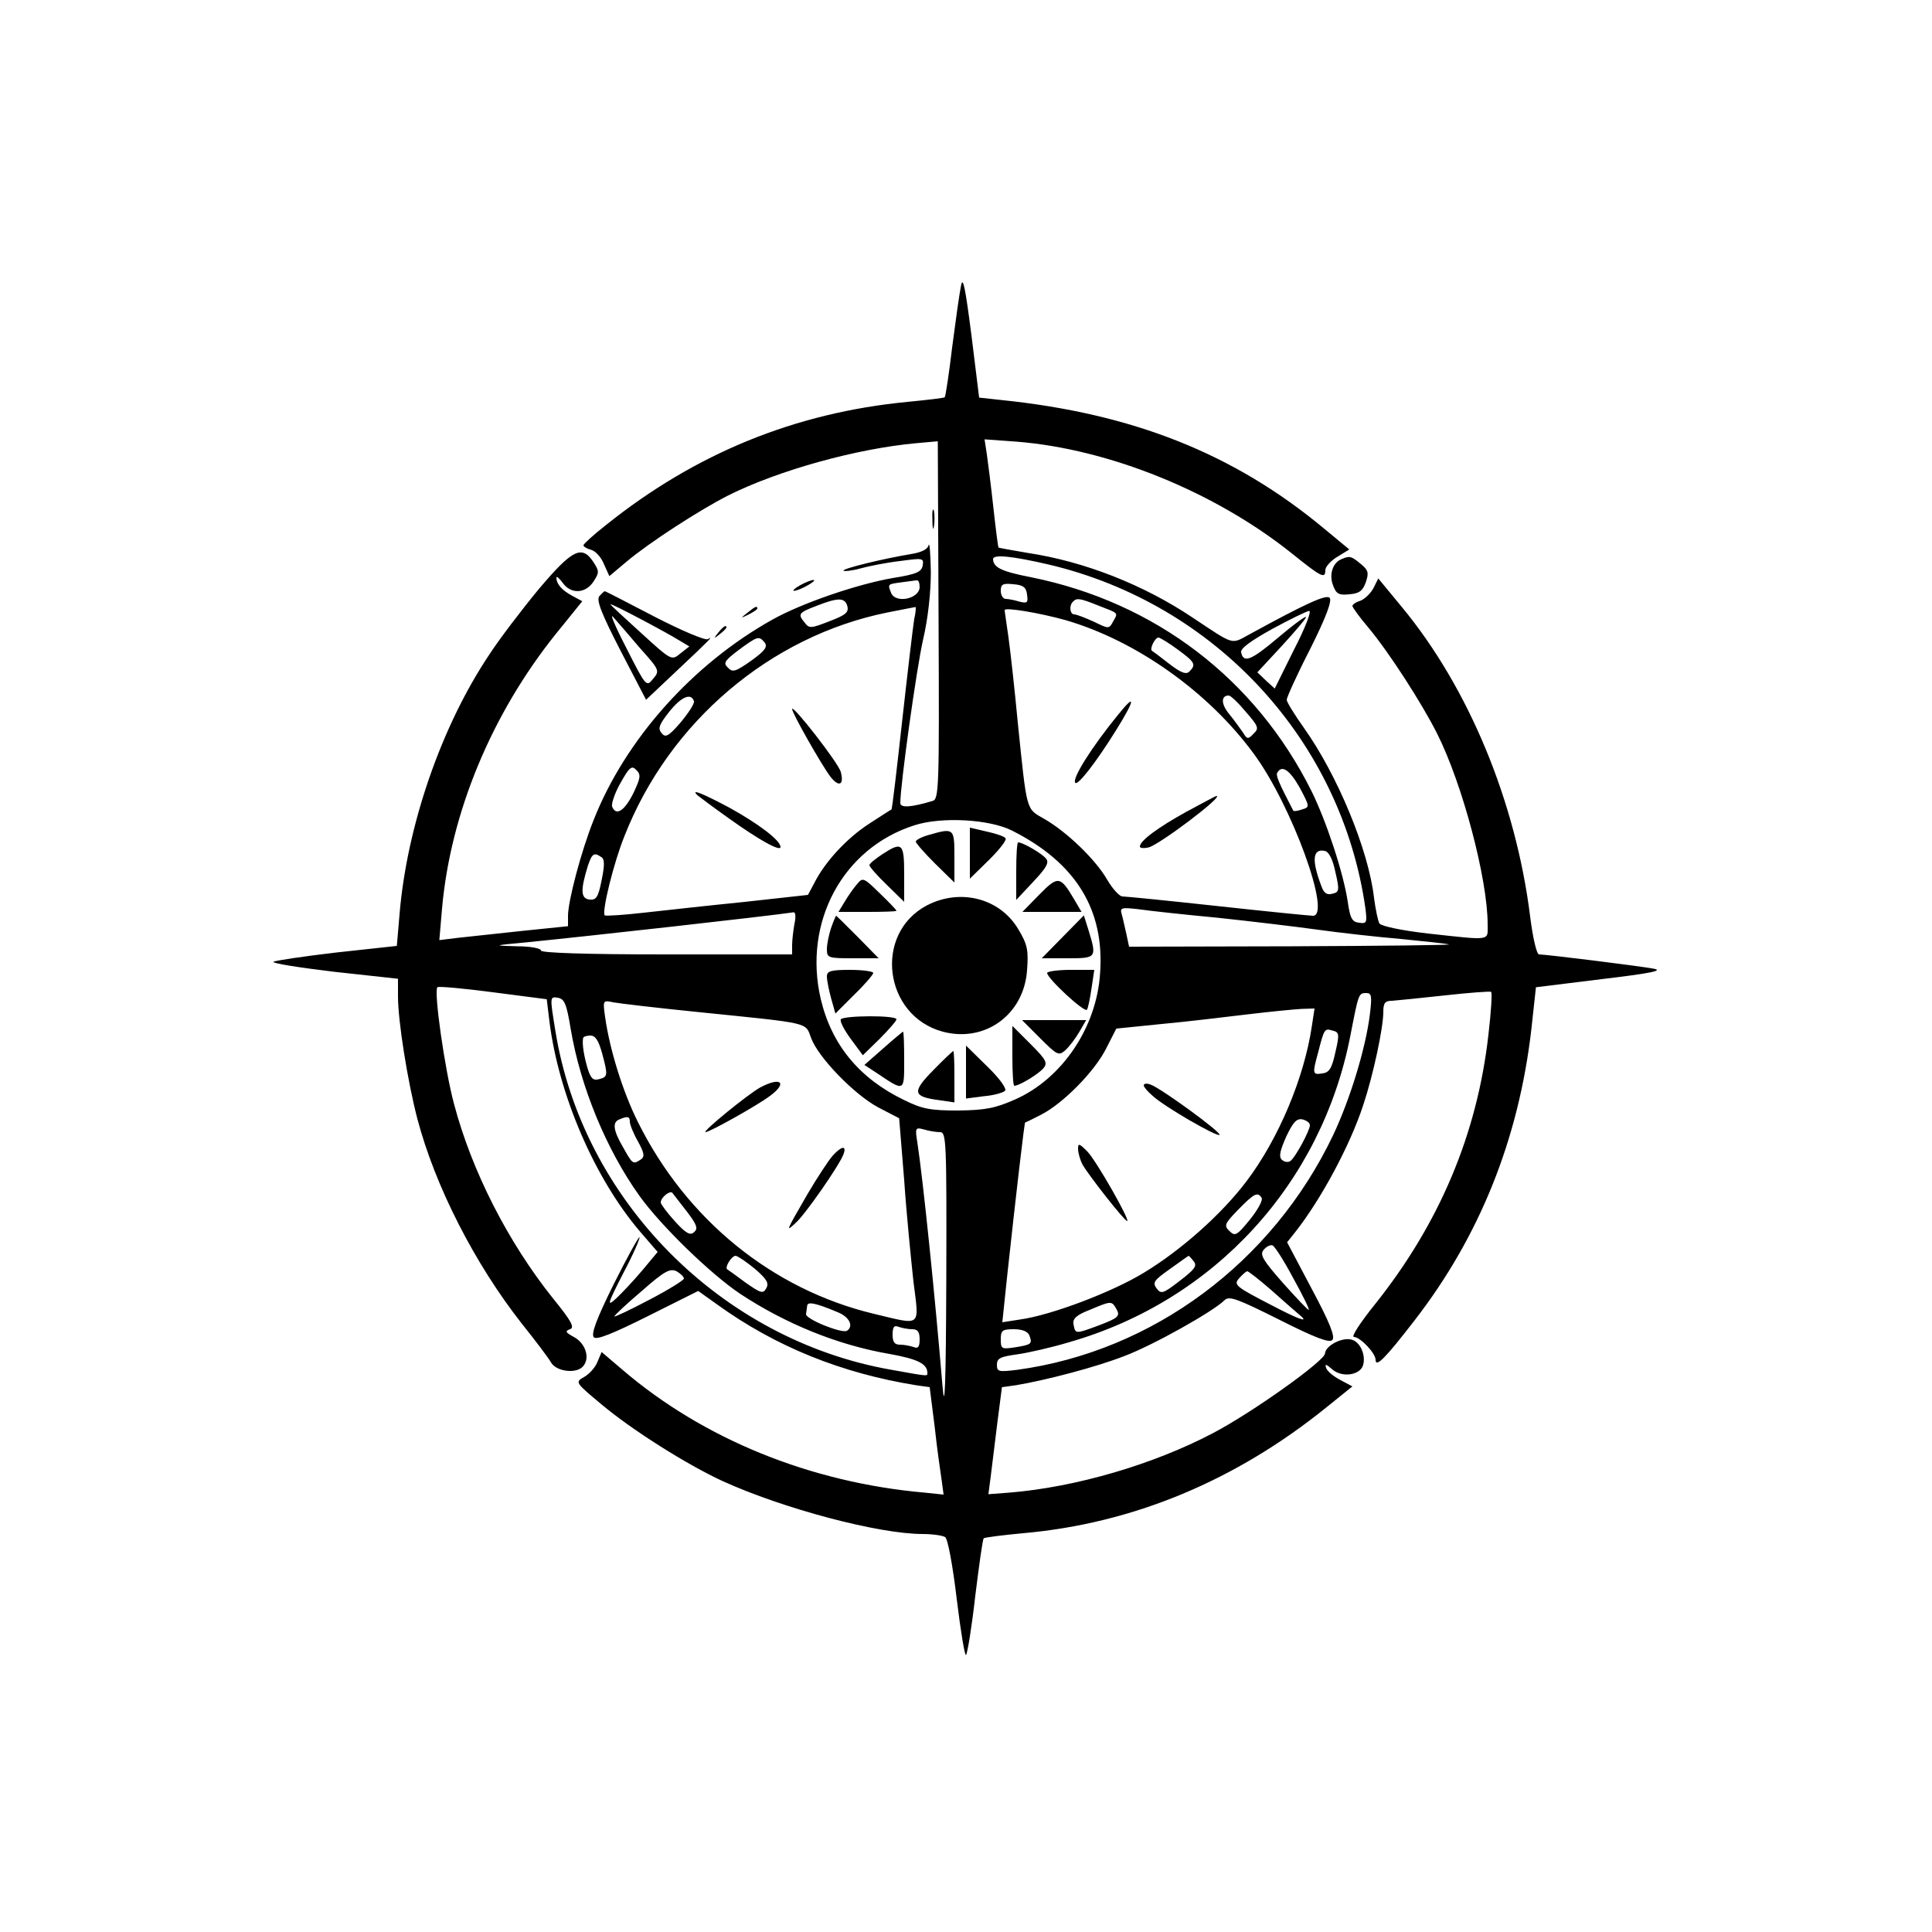 <?xml version="1.0" standalone="no"?>
<!DOCTYPE svg PUBLIC "-//W3C//DTD SVG 20010904//EN"
 "http://www.w3.org/TR/2001/REC-SVG-20010904/DTD/svg10.dtd">
<svg version="1.0" xmlns="http://www.w3.org/2000/svg"
 width="500pt" height="500pt" viewBox="0 0 500 500"
 preserveAspectRatio="xMidYMid meet">
<g transform="translate(0,500) scale(0.1,-0.1)"
fill="#000000" stroke="none">
<path d="M2487 4260 c-4 -19 -14 -91 -23 -160 -8 -68 -17 -126 -19 -128 -1 -2
-45 -7 -96 -12 -291 -28 -549 -133 -781 -319 -32 -25 -58 -49 -58 -52 0 -4 9
-9 20 -12 11 -3 26 -19 33 -37 l14 -31 44 37 c58 49 189 134 264 172 130 65
332 121 486 135 l56 5 2 -463 c2 -438 1 -464 -16 -468 -57 -17 -83 -18 -83 -5
0 47 42 349 59 423 13 56 20 122 20 175 -1 47 -3 78 -6 69 -2 -11 -20 -19 -46
-23 -72 -12 -179 -38 -174 -43 3 -2 23 0 44 6 22 6 67 15 102 19 59 8 62 8 59
-11 -3 -17 -15 -23 -78 -33 -92 -16 -235 -65 -310 -107 -207 -115 -382 -311
-464 -520 -32 -80 -66 -209 -66 -247 l0 -27 -117 -12 c-65 -7 -140 -15 -167
-18 l-49 -6 7 82 c22 247 128 503 295 711 l68 84 -26 14 c-26 14 -41 30 -41
47 0 5 7 -1 16 -13 21 -30 59 -29 80 3 15 23 15 27 0 50 -30 46 -55 33 -142
-70 -43 -52 -101 -128 -127 -168 -125 -186 -214 -445 -233 -673 l-7 -82 -156
-17 c-86 -10 -159 -21 -163 -24 -5 -4 66 -15 157 -26 l165 -18 0 -46 c0 -64
25 -220 50 -316 46 -175 149 -376 270 -530 36 -45 70 -90 76 -101 14 -24 66
-30 83 -10 19 22 6 60 -24 76 -22 12 -23 15 -10 20 13 4 4 21 -44 80 -116 145
-210 329 -256 503 -24 89 -53 293 -43 302 3 3 68 -3 144 -13 l139 -18 7 -58
c24 -190 117 -406 235 -544 l45 -52 -40 -48 c-22 -26 -52 -58 -67 -72 -25 -23
-24 -17 18 65 26 49 44 91 42 93 -2 2 -32 -52 -67 -122 -45 -91 -59 -129 -51
-137 7 -7 46 8 140 55 l130 65 49 -35 c151 -109 322 -178 515 -209 l35 -5 13
-103 c6 -56 15 -118 18 -138 l5 -37 -48 5 c-297 26 -574 139 -783 318 l-54 46
-11 -26 c-6 -15 -22 -32 -35 -39 -23 -13 -22 -14 45 -70 81 -68 223 -157 314
-199 156 -71 403 -137 518 -137 26 0 52 -4 58 -8 7 -4 20 -76 30 -160 10 -83
21 -149 24 -145 4 5 15 73 24 153 10 80 19 147 22 149 2 2 47 8 101 13 285 25
551 136 786 326 l67 54 -32 17 c-17 9 -34 23 -36 31 -4 11 0 10 16 -4 24 -21
69 -16 79 9 9 26 -6 62 -29 68 -25 7 -68 -16 -69 -36 -1 -19 -187 -152 -290
-206 -154 -81 -355 -140 -528 -154 l-53 -4 6 46 c3 25 11 88 17 138 l12 93 36
5 c78 13 208 47 282 76 74 28 229 115 258 144 12 12 33 4 141 -50 93 -47 130
-61 138 -53 8 8 -6 44 -53 132 l-64 121 20 25 c68 86 143 226 177 330 26 78
52 200 52 241 0 23 4 29 23 29 12 1 74 7 137 14 63 7 117 11 119 9 3 -2 0 -52
-7 -111 -29 -257 -127 -489 -294 -698 -37 -46 -62 -84 -54 -84 16 0 56 -42 56
-59 0 -22 26 5 101 102 168 217 269 468 302 752 l12 110 170 21 c126 15 161
22 135 27 -37 7 -279 37 -297 37 -6 0 -16 42 -23 98 -37 297 -159 592 -332
801 l-61 74 -13 -26 c-8 -14 -23 -28 -34 -32 -11 -3 -20 -10 -20 -13 0 -4 19
-30 42 -57 54 -65 137 -194 177 -273 66 -131 131 -377 131 -494 0 -44 12 -42
-154 -24 -69 8 -121 19 -126 26 -4 7 -10 36 -14 66 -14 124 -95 319 -182 441
-24 34 -44 66 -44 72 0 6 27 66 61 132 41 82 57 125 50 132 -9 9 -62 -15 -208
-95 -48 -26 -37 -29 -147 44 -127 85 -280 145 -426 167 -41 7 -75 13 -76 14
-1 1 -7 47 -13 102 -6 55 -14 118 -17 139 l-6 39 83 -6 c240 -19 513 -130 712
-289 77 -62 87 -67 87 -43 0 8 14 24 31 34 l31 19 -64 53 c-234 195 -496 299
-839 334 l-55 6 -20 162 c-16 124 -22 154 -27 127z m227 -721 c433 -102 759
-457 820 -892 4 -35 3 -38 -17 -35 -18 2 -23 12 -29 54 -11 74 -55 208 -94
287 -145 290 -404 488 -725 553 -77 15 -98 25 -99 47 0 13 49 8 144 -14z
m-334 -58 c0 -31 -63 -44 -74 -15 -9 23 -9 22 27 27 17 2 35 5 40 5 4 1 7 -7
7 -17z m278 -20 c3 -21 1 -23 -20 -18 -12 4 -29 7 -35 7 -7 0 -13 9 -13 21 0
17 5 20 33 17 25 -2 33 -8 35 -27z m-465 -30 c4 -16 -5 -23 -47 -39 -46 -18
-52 -19 -63 -4 -19 23 -17 26 30 44 56 22 74 22 80 -1z m649 2 c54 -21 52 -18
39 -41 -11 -20 -11 -20 -50 -1 -22 10 -45 19 -51 19 -11 0 -14 23 -3 33 9 10
18 9 65 -10z m-476 -35 c-3 -18 -17 -136 -31 -262 -14 -126 -26 -230 -28 -231
-1 0 -27 -17 -58 -37 -57 -37 -114 -98 -142 -154 l-16 -30 -163 -18 c-90 -9
-207 -22 -261 -28 -53 -6 -99 -9 -102 -7 -8 9 23 136 51 205 116 296 378 518
681 579 37 7 70 14 72 14 2 1 1 -14 -3 -31z m392 -3 c182 -53 369 -185 487
-346 98 -133 202 -419 153 -419 -7 0 -118 11 -246 25 -128 14 -239 25 -247 25
-8 0 -26 20 -40 44 -30 52 -105 124 -163 157 -47 27 -44 16 -68 249 -8 85 -19
184 -24 220 -5 36 -10 68 -10 71 0 8 90 -7 158 -26z m591 -76 l-50 -101 -23
21 -22 21 63 68 c34 37 63 71 63 75 0 4 -32 -19 -72 -53 -71 -60 -90 -67 -96
-38 -2 10 26 30 80 60 46 25 89 46 96 47 7 1 -9 -42 -39 -100z m-1370 18 c8
-11 1 -21 -35 -47 -40 -28 -48 -31 -60 -18 -13 12 -9 18 28 46 49 36 52 37 67
19z m1069 -18 c45 -33 48 -39 30 -57 -8 -8 -21 -4 -52 20 -23 18 -43 33 -45
34 -6 5 8 34 17 34 4 0 27 -14 50 -31z m-1252 -134 c2 -5 -14 -30 -34 -54 -32
-37 -40 -41 -50 -28 -10 12 -6 22 20 55 31 39 57 50 64 27z m1428 -27 c33 -38
35 -43 20 -57 -14 -15 -17 -14 -27 3 -7 10 -22 31 -35 47 -22 26 -23 49 -2 49
5 0 25 -19 44 -42z m-1585 -211 c-23 -46 -45 -60 -55 -34 -2 7 7 35 22 61 23
41 29 46 41 33 12 -12 11 -20 -8 -60z m1725 14 c26 -49 26 -50 5 -56 -11 -4
-21 -5 -22 -3 -39 75 -46 92 -41 99 12 20 32 6 58 -40z m-744 -111 c164 -83
239 -204 227 -369 -9 -140 -98 -272 -219 -326 -52 -23 -77 -28 -148 -29 -73 0
-93 4 -140 27 -116 56 -188 143 -216 262 -46 198 57 390 242 449 70 23 196 16
254 -14z m836 -107 c11 -47 10 -52 -8 -56 -14 -4 -22 2 -28 19 -26 68 -23 98
8 92 11 -2 21 -21 28 -55z m-1900 39 c9 -5 9 -21 1 -60 -9 -45 -14 -52 -32
-50 -22 3 -23 24 -4 86 11 33 16 37 35 24z m1594 -157 c85 -9 202 -23 260 -31
58 -8 155 -19 215 -24 61 -6 117 -12 125 -14 8 -2 -175 -4 -407 -5 l-421 -1
-7 33 c-4 17 -9 41 -12 51 -5 17 -1 18 43 13 27 -4 119 -14 204 -22z m-1094
-16 c-3 -17 -6 -42 -6 -55 l0 -24 -325 0 c-210 0 -325 4 -325 10 0 6 -28 11
-62 11 -63 2 -63 2 22 10 161 16 627 68 694 78 5 0 6 -13 2 -30z m1489 -236
c-11 -87 -51 -218 -95 -311 -157 -329 -466 -559 -817 -607 -49 -6 -53 -5 -53
13 0 17 9 21 53 27 28 4 90 18 136 32 375 108 652 411 726 794 21 108 21 109
41 109 14 0 15 -8 9 -57z m-2068 -36 c25 -149 92 -312 178 -432 56 -78 184
-202 260 -253 118 -78 253 -133 387 -156 72 -13 97 -25 98 -48 0 -10 7 -11
-93 7 -441 77 -800 439 -870 879 -14 86 -14 87 6 84 18 -3 23 -15 34 -81z
m338 43 c284 -29 269 -25 284 -66 18 -50 112 -147 174 -180 l54 -28 13 -160
c6 -89 18 -207 24 -263 15 -120 23 -113 -103 -83 -262 63 -484 243 -610 496
-39 78 -73 187 -85 272 -6 43 -6 44 21 38 16 -3 118 -15 228 -26z m1580 -36
c-20 -134 -86 -291 -169 -401 -65 -86 -170 -179 -266 -237 -82 -50 -240 -110
-321 -121 l-45 -7 13 124 c22 203 44 392 46 393 1 0 20 9 41 20 57 29 139 112
169 172 l26 51 118 12 c65 6 165 18 223 25 58 7 120 13 139 14 l33 1 -7 -46z
m61 -67 c-9 -42 -16 -53 -34 -55 -25 -4 -26 -1 -11 53 16 63 17 64 37 58 18
-4 19 -9 8 -56z m-1898 -2 c16 -59 15 -62 -8 -68 -15 -4 -21 2 -29 27 -9 30
-15 63 -12 79 0 4 9 7 19 7 13 0 21 -13 30 -45z m72 -178 c0 -7 9 -30 21 -51
17 -31 18 -40 7 -47 -20 -13 -21 -12 -45 31 -26 44 -29 66 -10 73 21 9 27 8
27 -6z m1760 -9 c0 -14 -39 -86 -51 -93 -6 -4 -16 -2 -22 4 -8 8 -4 24 12 60
18 38 27 47 42 44 11 -3 19 -9 19 -15z m-957 -18 c16 0 17 -24 16 -377 -1
-282 -4 -353 -10 -278 -19 228 -50 531 -65 629 -6 37 -5 39 17 33 13 -4 32 -7
42 -7z m-655 -206 c26 -34 29 -44 18 -53 -10 -9 -21 -3 -50 29 -20 22 -36 44
-36 48 0 13 24 32 30 25 4 -5 21 -27 38 -49z m1487 36 c4 -6 -10 -31 -30 -56
-34 -42 -39 -44 -53 -30 -15 14 -13 19 23 56 41 42 50 46 60 30z m82 -208 c25
-45 43 -82 40 -82 -3 0 -33 32 -67 70 -52 59 -60 73 -50 85 7 9 18 14 23 12 6
-2 30 -40 54 -85z m-1393 24 c30 -26 37 -37 29 -50 -8 -15 -14 -13 -54 15 -24
18 -45 33 -47 34 -7 5 11 35 22 35 6 -1 28 -16 50 -34z m1135 20 c10 -12 3
-21 -36 -51 -43 -33 -48 -35 -60 -19 -11 15 -6 21 35 50 26 19 48 34 48 34 1
0 7 -6 13 -14z m-1319 -45 c0 -4 -40 -29 -90 -55 -49 -26 -90 -45 -90 -43 0 3
32 33 71 66 59 52 73 59 90 51 10 -6 19 -14 19 -19z m1518 -28 c30 -27 66 -58
81 -71 16 -15 -13 -4 -76 29 -97 50 -101 54 -86 71 9 10 18 18 21 18 3 0 30
-21 60 -47z m-1120 -59 c30 -12 42 -36 24 -48 -13 -8 -107 30 -106 43 1 6 2
16 3 22 1 11 22 7 79 -17z m722 7 c9 -17 4 -22 -46 -41 -62 -23 -61 -23 -66 4
-2 13 8 23 42 36 57 24 57 24 70 1z m-529 -51 c14 0 19 -7 19 -26 0 -20 -4
-25 -16 -20 -9 3 -24 6 -35 6 -14 0 -19 7 -19 26 0 20 4 25 16 20 9 -3 24 -6
35 -6z m303 -16 c8 -22 6 -24 -38 -31 -34 -5 -36 -4 -36 21 0 23 4 26 34 26
22 0 36 -6 40 -16z"/>
<path d="M2050 3165 c0 -11 77 -146 99 -175 22 -28 36 -22 27 12 -5 22 -126
177 -126 163z"/>
<path d="M1806 2941 c5 -4 41 -31 79 -58 78 -56 135 -88 135 -75 0 17 -57 60
-131 101 -73 39 -104 51 -83 32z"/>
<path d="M2895 3152 c-72 -88 -122 -169 -112 -178 7 -7 54 54 104 134 50 80
54 101 8 44z"/>
<path d="M3070 2899 c-74 -41 -120 -75 -120 -90 0 -4 10 -5 23 -2 29 8 196
134 175 133 -2 0 -37 -19 -78 -41z"/>
<path d="M2510 2792 l0 -66 50 49 c27 27 47 52 42 56 -4 5 -26 12 -49 17 l-43
10 0 -66z"/>
<path d="M2403 2839 c-18 -5 -33 -13 -33 -17 0 -4 23 -30 50 -57 l50 -49 0 67
c0 74 -1 75 -67 56z"/>
<path d="M2630 2746 l0 -75 44 47 c34 36 42 50 33 60 -10 13 -60 42 -72 42 -3
0 -5 -33 -5 -74z"/>
<path d="M2283 2789 c-18 -12 -33 -24 -33 -28 0 -4 20 -27 45 -51 l45 -44 0
72 c0 80 -5 85 -57 51z"/>
<path d="M2219 2713 c-9 -10 -23 -30 -32 -45 l-17 -28 75 0 c41 0 75 1 75 3 0
2 -19 22 -43 45 -41 40 -44 42 -58 25z"/>
<path d="M2690 2685 l-44 -45 77 0 76 0 -20 34 c-35 59 -41 60 -89 11z"/>
<path d="M2399 2657 c-139 -73 -112 -286 41 -327 109 -29 210 44 218 159 4 51
1 67 -22 105 -47 81 -150 108 -237 63z"/>
<path d="M2151 2599 c-6 -18 -11 -43 -11 -55 0 -23 3 -24 67 -24 l67 0 -54 55
c-30 30 -55 55 -56 55 -1 0 -7 -14 -13 -31z"/>
<path d="M2750 2575 l-54 -55 67 0 c75 0 76 1 54 73 l-12 38 -55 -56z"/>
<path d="M2140 2473 c0 -10 5 -35 11 -57 l11 -39 49 49 c27 26 49 52 49 56 0
4 -27 8 -60 8 -50 0 -60 -3 -60 -17z"/>
<path d="M2710 2482 c0 -14 97 -104 103 -95 3 4 8 29 12 56 l7 47 -61 0 c-33
0 -61 -4 -61 -8z"/>
<path d="M2176 2362 c-3 -5 9 -28 26 -51 l31 -42 43 42 c24 24 44 47 44 51 0
11 -137 10 -144 0z"/>
<path d="M2692 2313 c44 -44 48 -46 65 -31 10 9 26 30 36 47 l18 31 -83 0 -83
0 47 -47z"/>
<path d="M2620 2267 c0 -42 2 -77 5 -77 13 0 62 30 75 45 12 14 8 22 -33 63
l-47 47 0 -78z"/>
<path d="M2286 2287 l-49 -43 29 -19 c76 -51 74 -52 74 31 0 41 -1 74 -3 74
-1 0 -24 -19 -51 -43z"/>
<path d="M2500 2226 l0 -69 46 6 c25 2 50 9 55 14 5 5 -13 31 -46 63 l-55 54
0 -68z"/>
<path d="M2415 2230 c-55 -56 -53 -68 14 -77 l41 -6 0 67 c0 36 -1 66 -3 66
-1 0 -25 -22 -52 -50z"/>
<path d="M1968 2186 c-30 -16 -153 -116 -142 -116 10 0 134 69 167 94 46 34
28 50 -25 22z"/>
<path d="M2154 2008 c-11 -13 -40 -57 -64 -98 -58 -100 -56 -98 -32 -76 24 20
115 151 125 179 9 24 -6 21 -29 -5z"/>
<path d="M2960 2191 c0 -4 10 -16 23 -27 30 -28 167 -107 173 -101 6 6 -152
121 -178 130 -10 4 -18 3 -18 -2z"/>
<path d="M2790 2027 c0 -10 5 -28 11 -40 15 -27 109 -147 116 -147 9 0 -79
155 -103 180 -21 21 -24 22 -24 7z"/>
<path d="M2413 3655 c0 -22 2 -30 4 -17 2 12 2 30 0 40 -3 9 -5 -1 -4 -23z"/>
<path d="M3472 3553 c-23 -9 -33 -40 -22 -68 8 -22 15 -26 42 -23 26 2 35 9
43 32 8 24 6 31 -14 47 -24 20 -28 21 -49 12z"/>
<path d="M2070 3485 c-14 -8 -20 -14 -15 -14 6 0 21 6 35 14 14 8 21 14 15 14
-5 0 -21 -6 -35 -14z"/>
<path d="M1551 3457 c-8 -10 5 -44 55 -141 l66 -127 71 67 c101 95 103 98 89
90 -7 -4 -66 21 -138 58 -69 36 -127 66 -129 66 -1 0 -8 -6 -14 -13z m208
-115 l25 -15 -23 -18 c-23 -19 -23 -19 -102 53 -43 39 -79 72 -79 74 0 4 142
-71 179 -94z m-103 -19 c51 -57 52 -59 34 -80 -17 -21 -18 -21 -69 80 -29 56
-44 92 -34 80 10 -11 41 -47 69 -80z"/>
<path d="M1934 3414 c-18 -14 -18 -15 4 -4 12 6 22 13 22 15 0 8 -5 6 -26 -11z"/>
<path d="M1859 3363 c-13 -16 -12 -17 4 -4 9 7 17 15 17 17 0 8 -8 3 -21 -13z"/>
</g>
</svg>
